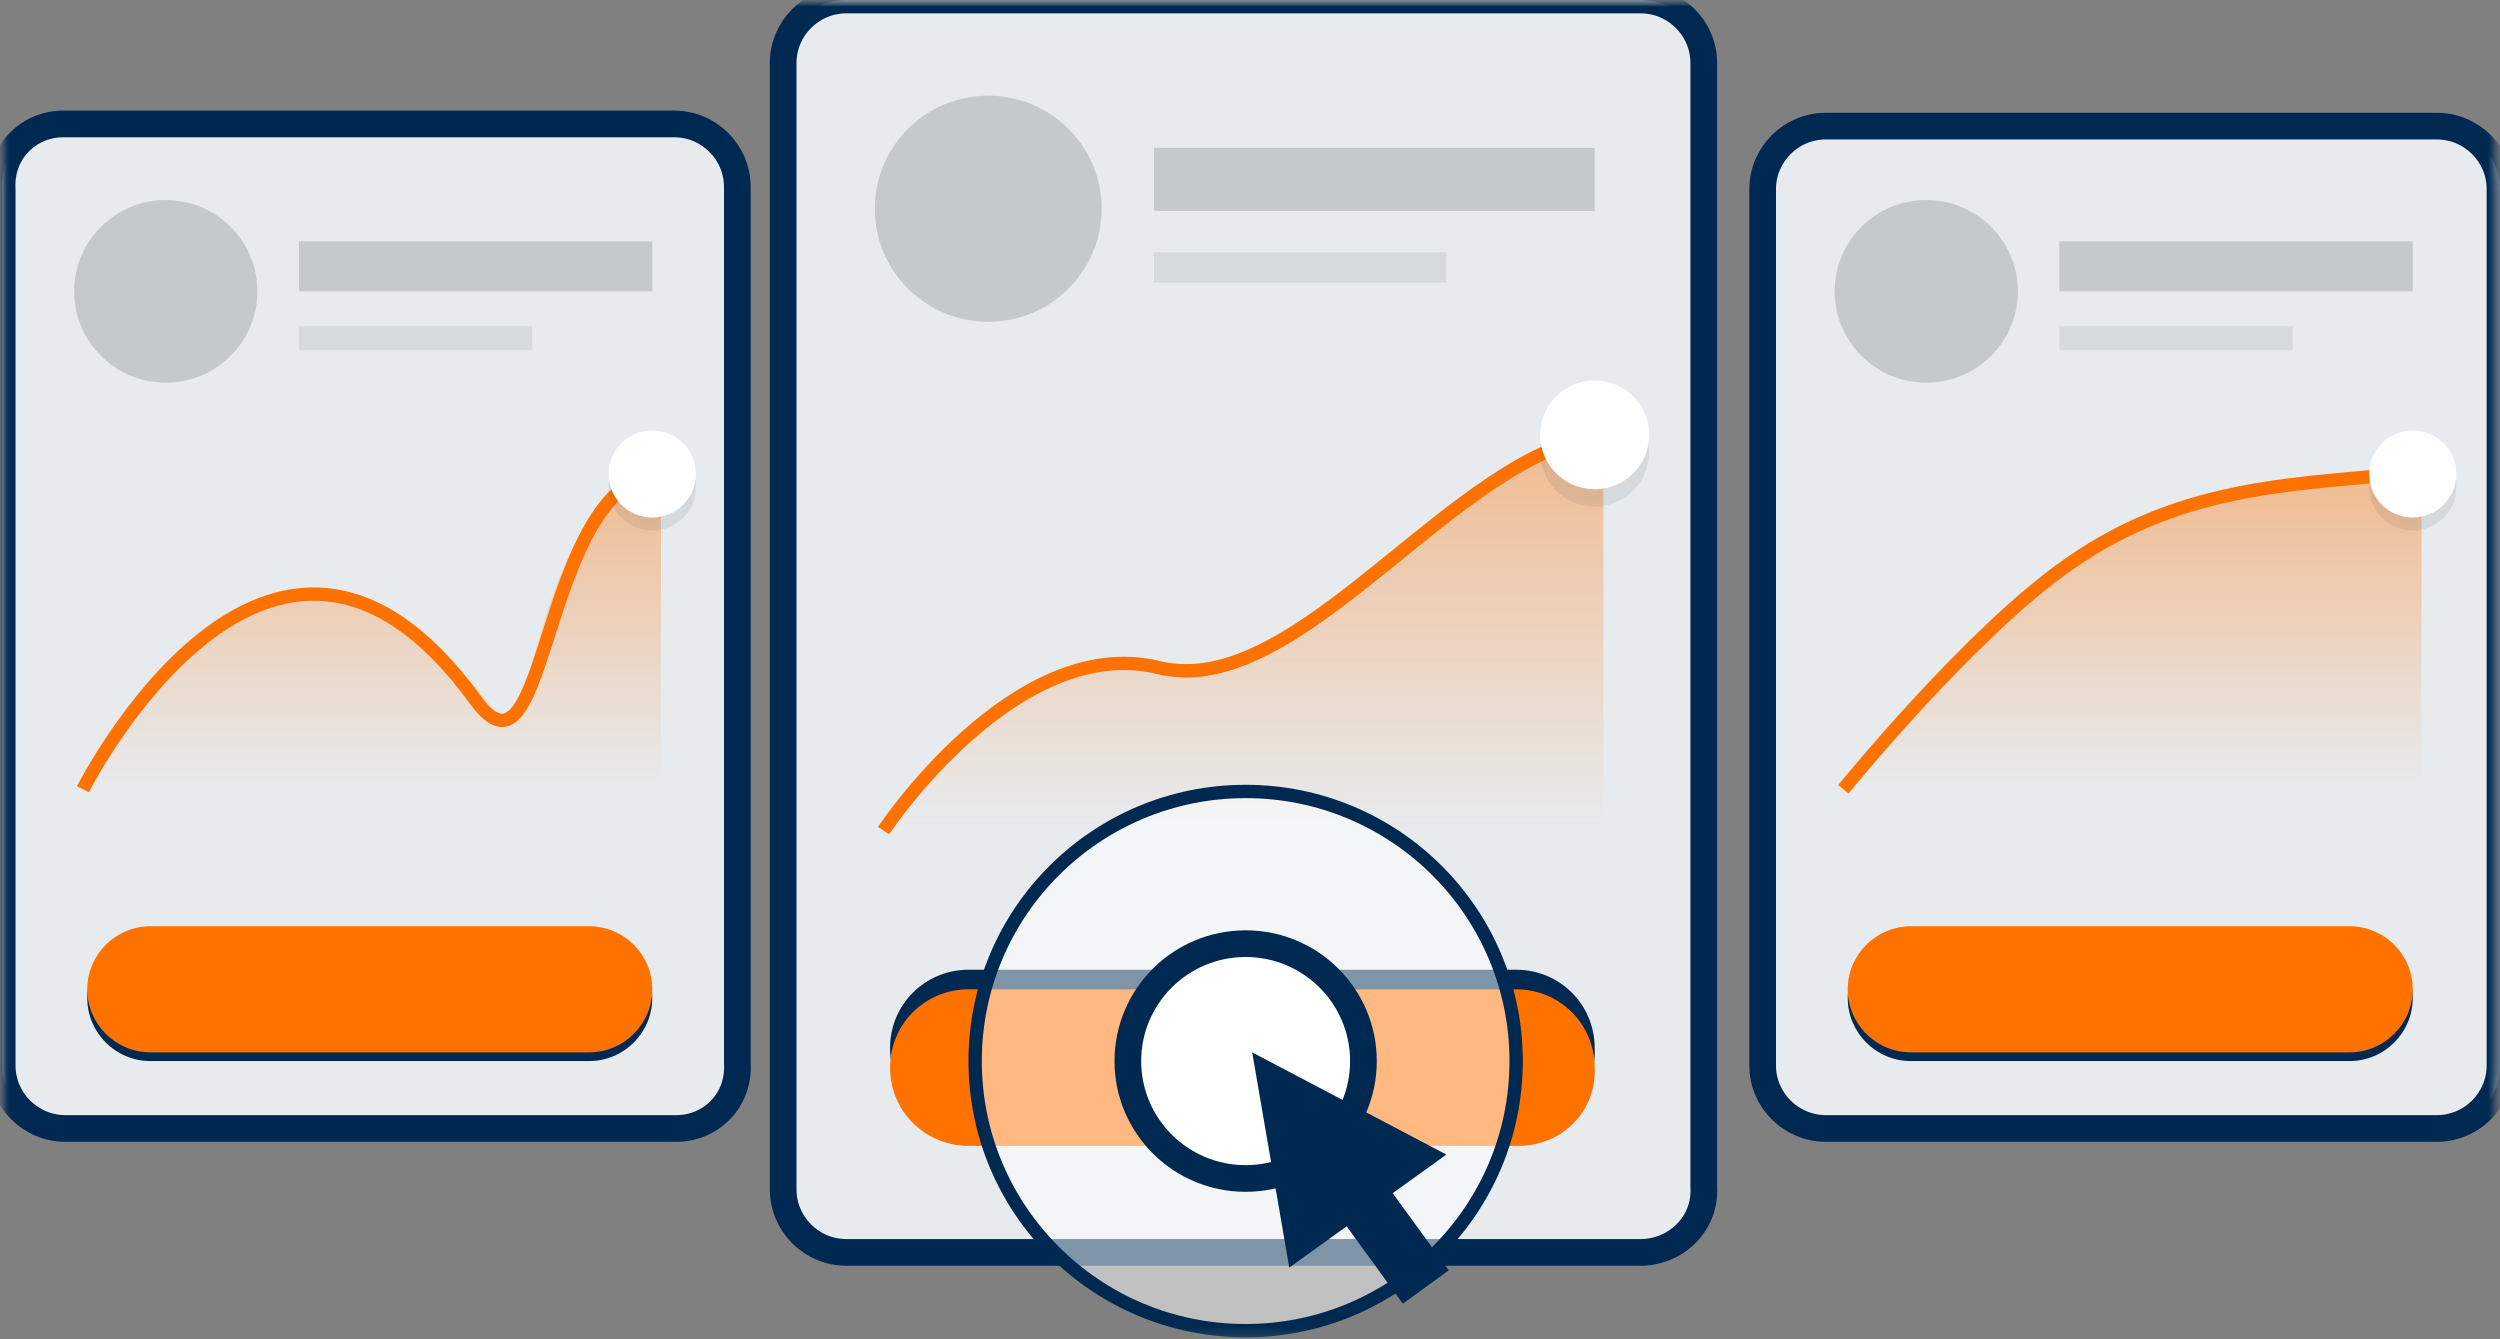 <svg xmlns="http://www.w3.org/2000/svg" xmlns:xlink="http://www.w3.org/1999/xlink" width="187.4" height="100.4" viewBox="0 0 187.4 100.4">
  <rect x="0" y="0" width="187.4" height="100.4" fill="#808080" stroke="none"/>
  <defs>
    <rect id="rect-1" width="187.4" height="100.4" x="0" y="0"/>
    <mask id="mask-2" maskContentUnits="userSpaceOnUse" maskUnits="userSpaceOnUse">
      <rect width="187.4" height="100.4" x="0" y="0" fill="black"/>
      <use fill="white" xlink:href="#rect-1"/>
    </mask>
    <path id="path-3" fill-rule="evenodd" d="M50.693 84.59H4.906c-2.616 0-4.742-2.119-4.742-4.727V14.18C0 11.409 2.126 9.29 4.742 9.29h45.787c2.616 0 4.742 2.119 4.742 4.727v65.684c.164 2.771-1.962 4.89-4.579 4.89z"/>
    <mask id="mask-4" x="0" y="0" maskContentUnits="userSpaceOnUse" maskUnits="userSpaceOnUse">
      <rect width="187.4" height="100.4" x="0" y="0" fill="black"/>
      <use fill="white" xlink:href="#path-3"/>
    </mask>
    <linearGradient id="linearGradient-9" x1="27.925" x2="27.925" y1="59.231" y2="35.437" gradientUnits="userSpaceOnUse">
      <stop offset="0" stop-color="rgb(231,235,238)"/>
      <stop offset="1" stop-color="rgb(255,114,0)"/>
    </linearGradient>
    <path id="path-13" fill-rule="evenodd" d="M122.971 93.881H63.448c-2.616 0-4.742-2.119-4.742-4.727V4.727C58.706 2.119 60.831 0 63.448 0h59.523c2.616 0 4.742 2.119 4.742 4.727v84.264c.164 2.771-2.126 4.89-4.742 4.89z"/>
    <mask id="mask-14" x="0" y="0" maskContentUnits="userSpaceOnUse" maskUnits="userSpaceOnUse">
      <rect width="187.4" height="100.4" x="0" y="0" fill="black"/>
      <use fill="white" xlink:href="#path-13"/>
    </mask>
    <linearGradient id="linearGradient-21" x1="93.433" x2="93.433" y1="62.272" y2="32.589" gradientUnits="userSpaceOnUse">
      <stop offset="0" stop-color="rgb(231,235,238)"/>
      <stop offset="1" stop-color="rgb(255,114,0)"/>
    </linearGradient>
    <path id="path-25" fill-rule="evenodd" d="M182.658 84.59h-45.787c-2.616 0-4.742-2.119-4.742-4.727V14.18c0-2.608 2.126-4.727 4.742-4.727h45.787c2.616 0 4.742 2.119 4.742 4.727v65.684c0 2.608-2.126 4.727-4.742 4.727z"/>
    <mask id="mask-26" x="0" y="0" maskContentUnits="userSpaceOnUse" maskUnits="userSpaceOnUse">
      <rect width="187.4" height="100.4" x="0" y="0" fill="black"/>
      <use fill="white" xlink:href="#path-25"/>
    </mask>
    <linearGradient id="linearGradient-33" x1="159.89" x2="159.89" y1="59.231" y2="35.437" gradientUnits="userSpaceOnUse">
      <stop offset="0" stop-color="rgb(231,235,238)"/>
      <stop offset="1" stop-color="rgb(255,114,0)"/>
    </linearGradient>
    <ellipse id="ellipse-39" cx="93.373" cy="79.538" rx="20.277" ry="20.21"/>
    <ellipse id="ellipse-40" cx="93.373" cy="79.538" rx="8.83" ry="8.801"/>
    <mask id="mask-41" x="0" y="0" maskContentUnits="userSpaceOnUse" maskUnits="userSpaceOnUse">
      <rect width="187.4" height="100.4" x="0" y="0" fill="black"/>
      <use fill="white" xlink:href="#ellipse-40"/>
    </mask>
  </defs>
  <g>
    <use fill="none" xlink:href="#rect-1"/>
    <g mask="url(#mask-2)">
      <g>
        <use fill="rgb(231,235,238)" xlink:href="#path-3"/>
        <use fill-opacity="0" stroke="rgb(0,41,81)" stroke-linecap="butt" stroke-linejoin="miter" stroke-width="2" mask="url(#mask-4)" xlink:href="#path-3"/>
      </g>
      <g opacity=".2">
        <rect width="26.491" height="3.749" x="22.403" y="18.092" fill="rgb(54,65,74)" rx="0" ry="0"/>
      </g>
      <g opacity=".1">
        <rect width="17.497" height="1.793" x="22.403" y="24.448" fill="rgb(54,65,74)" rx="0" ry="0"/>
      </g>
      <g opacity=".2">
        <ellipse cx="12.428" cy="21.84" fill="rgb(54,65,74)" rx="6.868" ry="6.845"/>
      </g>
      <g opacity=".4">
        <path fill="url(#linearGradient-9)" fill-rule="evenodd" d="M49.548 35.368c-9.157.978-9.812 21.514-11.937 18.581C20.277 30.479 6.214 59.164 6.214 59.164h43.334v-23.796z"/>
      </g>
      <path fill-opacity="0" fill-rule="evenodd" stroke="rgb(255,114,0)" stroke-dasharray="0 0 0 0" stroke-linecap="butt" stroke-linejoin="miter" stroke-width="1" d="M49.548 35.368c-9.157.978-8.34 24.774-13.9 17.114C20.277 31.294 6.214 59.164 6.214 59.164"/>
      <g opacity=".1">
        <ellipse cx="48.894" cy="36.509" fill="rgb(54,65,74)" rx="3.271" ry="3.26"/>
      </g>
      <ellipse cx="48.894" cy="35.531" fill="rgb(255,255,255)" rx="3.271" ry="3.26"/>
      <g>
        <use fill="rgb(231,235,238)" xlink:href="#path-13"/>
        <use fill-opacity="0" stroke="rgb(0,41,81)" stroke-linecap="butt" stroke-linejoin="miter" stroke-width="2" mask="url(#mask-14)" xlink:href="#path-13"/>
      </g>
      <path fill="rgb(0,41,81)" fill-rule="evenodd" d="M113.814 84.427H72.605c-3.271 0-5.887-2.608-5.887-5.868 0-3.26 2.616-5.868 5.887-5.868h41.045c3.271 0 5.887 2.608 5.887 5.868.164 3.26-2.453 5.868-5.723 5.868z"/>
      <path fill="rgb(255,114,0)" fill-rule="evenodd" d="M113.814 85.894H72.605c-3.271 0-5.887-2.608-5.887-5.868 0-3.26 2.616-5.868 5.887-5.868h41.045c3.271 0 5.887 2.608 5.887 5.868.164 3.26-2.453 5.868-5.723 5.868z"/>
      <g opacity=".2">
        <rect width="33.032" height="4.727" x="86.505" y="11.083" fill="rgb(54,65,74)" rx="0" ry="0"/>
      </g>
      <g opacity=".1">
        <rect width="21.912" height="2.282" x="86.505" y="18.906" fill="rgb(54,65,74)" rx="0" ry="0"/>
      </g>
      <g opacity=".2">
        <ellipse cx="74.077" cy="15.647" fill="rgb(54,65,74)" rx="8.503" ry="8.475"/>
      </g>
      <g opacity=".4">
        <path fill="url(#linearGradient-21)" fill-rule="evenodd" d="M120.191 32.615v-.018h.164c-.055.006-.109.011-.164.018zm0 0c-5.114.594-10.293 4.796-15.416 8.953-6.13 4.974-12.181 9.882-17.943 8.469-10.793-2.608-20.604 12.224-20.604 12.224h53.963V32.615z"/>
      </g>
      <path fill-opacity="0" fill-rule="evenodd" stroke="rgb(255,114,0)" stroke-dasharray="0 0 0 0" stroke-linecap="butt" stroke-linejoin="miter" stroke-width="1" d="M120.355 32.597c-11.283 1.141-22.894 20.047-33.523 17.44-10.793-2.608-20.604 12.224-20.604 12.224"/>
      <g opacity=".1">
        <ellipse cx="119.537" cy="33.901" fill="rgb(54,65,74)" rx="4.088" ry="4.075"/>
      </g>
      <ellipse cx="119.537" cy="32.597" fill="rgb(255,255,255)" rx="4.088" ry="4.075"/>
      <g>
        <use fill="rgb(231,235,238)" xlink:href="#path-25"/>
        <use fill-opacity="0" stroke="rgb(0,41,81)" stroke-linecap="butt" stroke-linejoin="miter" stroke-width="2" mask="url(#mask-26)" xlink:href="#path-25"/>
      </g>
      <path fill="rgb(0,41,81)" fill-rule="evenodd" d="M44.152 79.538H11.283c-2.616 0-4.742-2.119-4.742-4.727 0-2.608 2.126-4.727 4.742-4.727h32.869c2.616 0 4.742 2.119 4.742 4.727 0 2.608-2.126 4.727-4.742 4.727z"/>
      <path fill="rgb(0,41,81)" fill-rule="evenodd" d="M176.117 79.538h-32.869c-2.616 0-4.742-2.119-4.742-4.727 0-2.608 2.126-4.727 4.742-4.727h32.869c2.616 0 4.742 2.119 4.742 4.727 0 2.608-2.126 4.727-4.742 4.727z"/>
      <g opacity=".2">
        <rect width="26.491" height="3.749" x="154.368" y="18.092" fill="rgb(54,65,74)" rx="0" ry="0"/>
      </g>
      <g opacity=".1">
        <rect width="17.497" height="1.793" x="154.368" y="24.448" fill="rgb(54,65,74)" rx="0" ry="0"/>
      </g>
      <g opacity=".2">
        <ellipse cx="144.393" cy="21.84" fill="rgb(54,65,74)" rx="6.868" ry="6.845"/>
      </g>
      <g opacity=".4">
        <path fill="url(#linearGradient-33)" fill-rule="evenodd" d="M181.513 35.368c-9.157.978-14.063.489-22.566 4.401-8.176 3.749-20.768 19.395-20.768 19.395h43.334v-23.796z"/>
      </g>
      <path fill-opacity="0" fill-rule="evenodd" stroke="rgb(255,114,0)" stroke-dasharray="0 0 0 0" stroke-linecap="butt" stroke-linejoin="miter" stroke-width="1" d="M181.513 35.368c-9.157.978-17.661.815-26.328 6.845-7.359 5.053-17.007 16.951-17.007 16.951"/>
      <g opacity=".1">
        <ellipse cx="180.859" cy="36.509" fill="rgb(54,65,74)" rx="3.271" ry="3.26"/>
      </g>
      <ellipse cx="180.859" cy="35.531" fill="rgb(255,255,255)" rx="3.271" ry="3.26"/>
      <path fill="rgb(255,114,0)" fill-rule="evenodd" d="M176.117 78.886h-32.869c-2.616 0-4.742-2.119-4.742-4.727 0-2.608 2.126-4.727 4.742-4.727h32.869c2.616 0 4.742 2.119 4.742 4.727 0 2.608-2.126 4.727-4.742 4.727z"/>
      <path fill="rgb(255,114,0)" fill-rule="evenodd" d="M44.152 78.886H11.283c-2.616 0-4.742-2.119-4.742-4.727 0-2.608 2.126-4.727 4.742-4.727h32.869c2.616 0 4.742 2.119 4.742 4.727 0 2.608-2.126 4.727-4.742 4.727z"/>
      <g>
        <use fill="rgb(255,255,255)" fill-opacity=".5" xlink:href="#ellipse-39"/>
        <use fill-opacity="0" stroke="rgb(0,41,81)" stroke-dasharray="0 0 0 0" stroke-linecap="butt" stroke-linejoin="miter" stroke-width="1" xlink:href="#ellipse-39"/>
      </g>
      <g>
        <use fill="rgb(255,255,255)" xlink:href="#ellipse-40"/>
        <use fill-opacity="0" stroke="rgb(0,41,81)" stroke-linecap="butt" stroke-linejoin="miter" stroke-width="2" mask="url(#mask-41)" xlink:href="#ellipse-40"/>
      </g>
      <path fill="rgb(0,41,81)" fill-rule="evenodd" d="M96.643 95.021L93.864 78.886l14.554 7.66-11.774 8.475z"/>
      <rect width="4.252" height="12.387" x="101.111" y="85.27" fill="rgb(0,41,81)" rx="0" ry="0" transform="rotate(-36.01 103.236 91.464)"/>
    </g>
  </g>
</svg>

